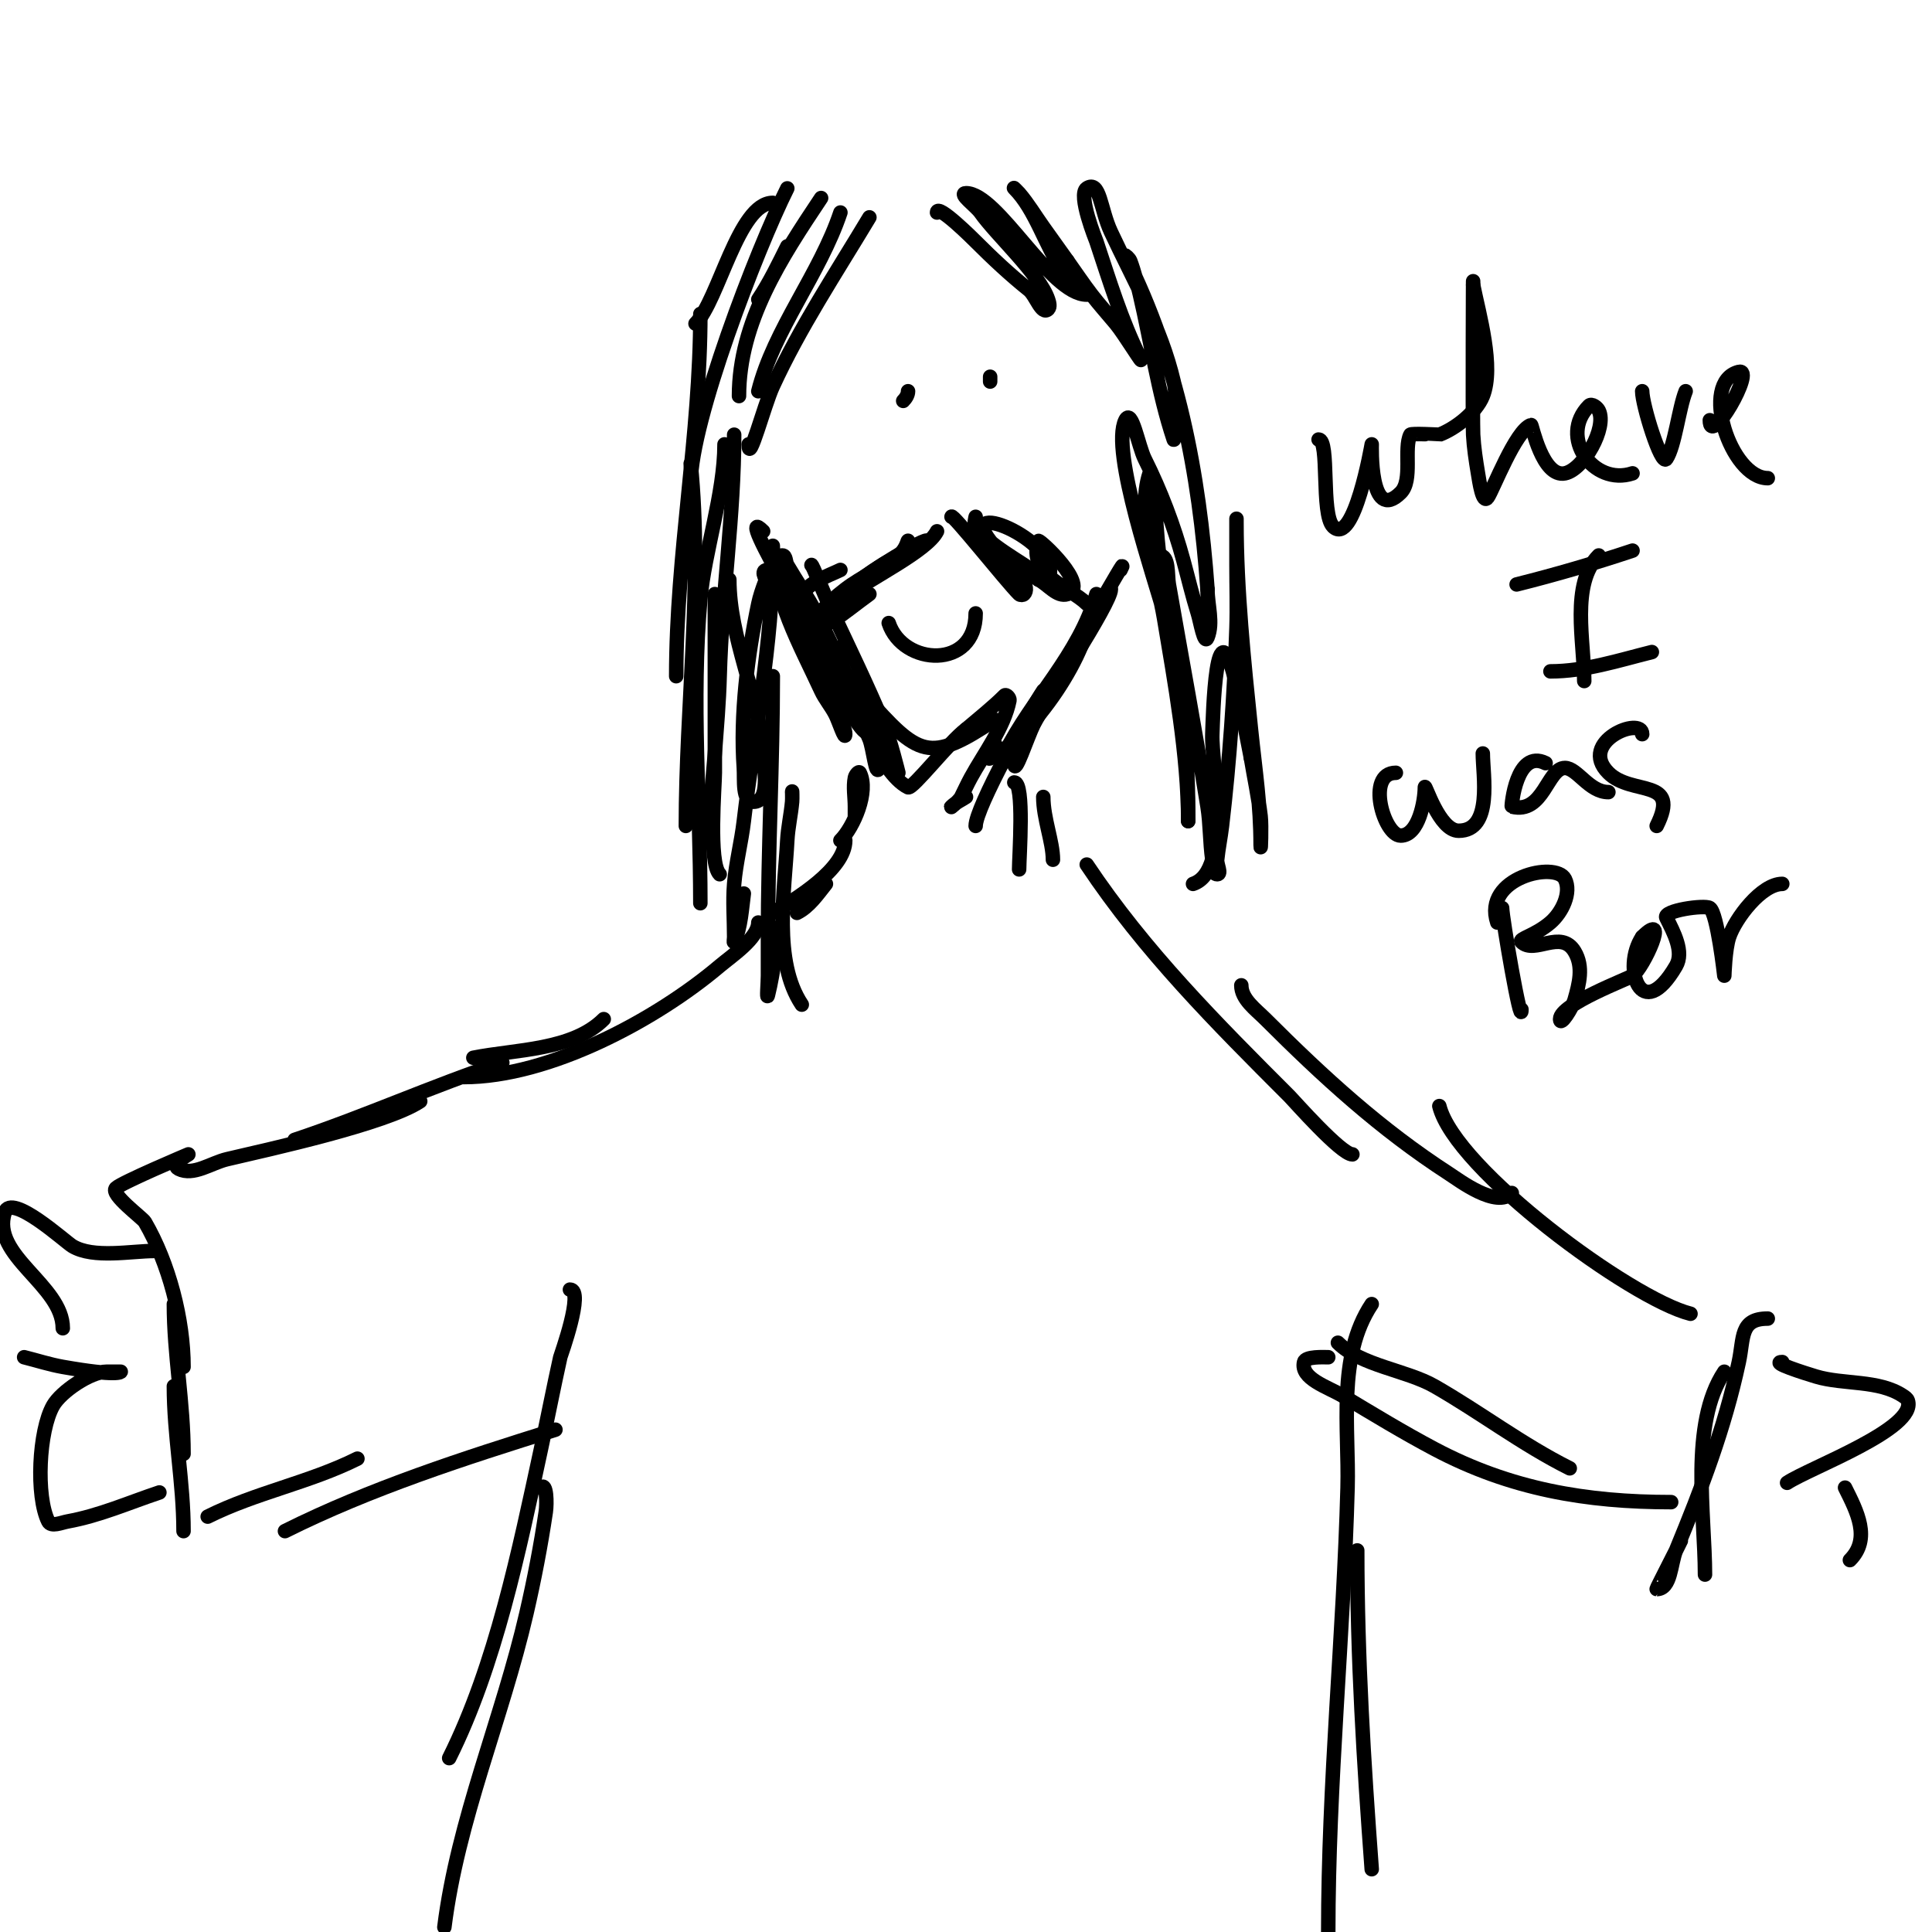 <svg viewBox='0 0 400 400' version='1.1' xmlns='http://www.w3.org/2000/svg' xmlns:xlink='http://www.w3.org/1999/xlink'><g fill='none' stroke='#000000' stroke-width='3' stroke-linecap='round' stroke-linejoin='round'><path d='M160,42c-7.115,0 -11.233,20.233 -16,25'/><path d='M163,51c-1.884,3.769 -3.661,7.491 -6,11'/><path d='M170,41c-8.246,12.369 -17,25.645 -17,41'/><path d='M174,44c-4.201,12.602 -13.825,24.299 -17,37'/><path d='M180,45c-6.847,11.412 -14.457,22.907 -20,35c-1.806,3.939 -5,16.333 -5,12'/><path d='M163,39c-6.232,12.465 -20,48.166 -20,61'/><path d='M145,65c0,24.994 -5,49.878 -5,75'/><path d='M143,96c2.5,24.997 -1,49.96 -1,75'/><path d='M150,92c0,10.152 -4.126,22.172 -5,32c-1.883,21.179 0,42.02 0,63'/><path d='M152,90c0,16.671 -2.548,33.273 -3,50c-0.144,5.342 -0.605,10.671 -1,16c-0.12,1.618 -2,23.658 -2,15'/><path d='M148,123c0,12.333 0,24.667 0,37c0,2.633 -1.349,18.651 1,21'/><path d='M160,113c0,10.766 5.584,20.431 10,30c0.815,1.765 2.131,3.262 3,5c0.667,1.333 2,5.491 2,4c0,-1.054 -0.667,-2 -1,-3'/><path d='M159,118c-2.981,0 2.388,5.492 4,8c5.037,7.836 7.973,15.633 14,23c0.896,1.095 1.658,2.553 3,3c0.949,0.316 0,-2 0,-3'/><path d='M174,134c0,5.299 1.489,6.05 5,10c11.285,12.695 13.287,14.142 27,5'/><path d='M226,125c0,9.873 -12.293,27.646 -21,32c-0.943,0.471 0.529,-2.057 1,-3'/><path d='M227,123c-3.598,12.594 -13.263,21.525 -19,33'/><path d='M168,117c0,-0.605 2.95,6.768 4,9c3.747,7.963 7.585,15.889 11,24c1.35,3.207 3,10 3,10c0,0 -4.811,-8.717 -7,-12'/><path d='M158,110c-6.98,-6.98 14.741,28.608 16,31c2.083,3.957 4.297,7.865 6,12c0.803,1.949 1.333,8 2,6c1.058,-3.173 -11.092,-28.358 -13,-32c-1.804,-3.443 -4.041,-6.642 -6,-10c-0.376,-0.644 -0.255,-2 -1,-2c-2.687,0 2.667,4.667 4,7c3.477,6.085 5.866,12.732 9,19c1.931,3.863 6.989,18.994 13,22c0.913,0.457 8.523,-9.393 12,-12'/><path d='M200,151c2.69,-2.306 5.494,-4.494 8,-7c0.333,-0.333 1.092,0.538 1,1c-1.133,5.667 -5.312,11.072 -8,16c-0.714,1.309 -1.333,2.667 -2,4c-0.422,0.843 -2.667,2.667 -2,2c0.85,-0.85 2,-1.333 3,-2'/><path d='M216,143c-2.848,4.272 -14,24.202 -14,28'/><path d='M230,122c0,2.928 -13.816,23.632 -16,28c-1.333,2.667 -4,10.981 -4,8'/><path d='M232,118c3.041,-6.081 -13.619,23.619 -15,25'/><path d='M192,112c0,-0.992 -12.63,6.63 -15,9'/><path d='M174,118c-2.226,1.113 -8,2.993 -8,6'/><path d='M194,110c-2.019,4.037 -13.687,9.645 -18,13c-1.861,1.447 -5,5 -5,5c0,0 3.842,-5 6,-5'/><path d='M188,113c0,-2.645 0.185,0.319 -2,2c-3.445,2.65 -7.548,4.36 -11,7c-8.579,6.56 -8.223,11.173 1,4c1.316,-1.023 2.667,-2 4,-3'/><path d='M188,115c0,-2.171 -15.634,8 -11,8'/><path d='M197,107c0,-0.952 11.237,13.237 14,16c0.236,0.236 0.764,0.236 1,0c2.599,-2.599 -8.677,-12.236 -10,-14c-0.4,-0.533 0,-2 0,-2c0,0 -0.37,1.445 0,2c2.53,3.795 9.199,7.15 13,10c0.596,0.447 1.667,1.667 2,1c3.644,-7.288 -19.25,-17.321 -12,-8c1.598,2.055 3.967,3.374 6,5c1.301,1.041 2.667,2 4,3'/><path d='M215,120c2,1 3.879,3.707 6,3c4.814,-1.605 -5.864,-11.408 -6,-11c-2.357,7.071 6.688,9.688 10,13'/><path d='M184,129c2.969,8.907 18,9.675 18,-2'/><path d='M194,44c0,-2.012 7.72,5.72 8,6c3.504,3.504 7.131,6.904 11,10c1.472,1.178 2.667,5.333 4,4c0.471,-0.471 0.211,-1.368 0,-2c-1.744,-5.231 -10.805,-13.436 -14,-18c-0.956,-1.365 -4.667,-4 -3,-4c6.615,0 17.424,21 25,21c0.745,0 -1.418,-0.534 -2,-1c-1.301,-1.041 -2.044,-2.635 -3,-4c-3.63,-5.186 -5.592,-12.592 -10,-17c-0.333,-0.333 0.693,0.642 1,1c1.866,2.177 3.333,4.667 5,7c1.667,2.333 3.333,4.667 5,7'/><path d='M221,54c1.667,2.333 3.252,4.727 5,7c1.587,2.064 3.333,4 5,6c1.836,2.203 6.282,9.565 5,7c-3.781,-7.563 -6.329,-15.987 -9,-24c-0.075,-0.225 -3.939,-9.708 -2,-11c2.741,-1.828 2.798,4.281 5,9c4.82,10.329 10.336,19.679 13,31c0.84,3.569 0,7.333 0,11c0,0.333 0.105,1.316 0,1c-3.27,-9.809 -4.637,-19.958 -7,-30c-0.556,-2.362 -1.148,-4.728 -2,-7c-0.166,-0.441 -1.211,-1.422 -1,-1c10.851,21.703 15.27,44.776 17,69'/><path d='M250,122c0,3.333 1.238,6.905 0,10c-0.667,1.667 -1.465,-3.287 -2,-5c-1.134,-3.628 -2,-7.333 -3,-11c-1.971,-7.227 -4.65,-14.3 -8,-21c-1.333,-2.667 -2.667,-10.667 -4,-8c-3.168,6.336 6.267,33.317 8,40c2.016,7.777 3.997,16.979 5,25c0.207,1.654 0,6.667 0,5c0,-14.117 -4.381,-27.968 -6,-42c-0.498,-4.317 -0.745,-8.661 -1,-13c-0.081,-1.372 -0.565,-5.304 -1,-4c-2.84,8.519 1.672,22.031 3,30c2.186,13.116 5,28.453 5,42'/><path d='M246,170c0,-6.629 -0.119,-12.174 -1,-19c-0.821,-6.359 -1.946,-12.675 -3,-19c-0.613,-3.676 -1.565,-7.299 -2,-11c-0.234,-1.986 -2,-6 0,-6c2.108,0 1.639,3.923 2,6c2.65,15.237 5.555,30.719 8,46c0.582,3.636 0.479,7.355 1,11c0.149,1.044 -0.054,3 1,3c1,0 -0.1,-2.005 0,-3c0.235,-2.345 0.725,-4.659 1,-7c1.593,-13.544 2.53,-27.378 3,-41c0.149,-4.331 0,-8.667 0,-13c0,-3 0,-12 0,-9c0,14.153 1.544,28.925 3,43c0.909,8.79 2,15.54 2,24c0,2 0.234,-4.014 0,-6c-0.474,-4.027 -1.333,-8 -2,-12'/><path d='M259,157c-1,-5 -1.87,-10.028 -3,-15c-4.326,-19.033 -4.872,6.794 -5,10c-0.238,5.945 4.13,28.29 -4,31'/><path d='M151,120c0,12.107 6.058,23.76 7,36c0.261,3.389 1.399,10 -2,10c-2.427,0 -1.827,-4.579 -2,-7c-0.78,-10.92 0.749,-23.309 3,-34c0.651,-3.094 2.091,-5.971 3,-9c0.096,-0.319 0,-1.333 0,-1c0,18.05 -3.892,37.083 -6,55c-0.512,4.354 -1.636,8.631 -2,13c-0.304,3.654 0,7.333 0,11c0,0.333 -0.149,1.298 0,1c1.396,-2.793 1.631,-7.42 2,-10'/><path d='M160,140c0,18.052 -1,35.881 -1,54c0,2.667 0,5.333 0,8c0,1.333 -0.323,5.294 0,4c1.237,-4.947 1.599,-10.097 3,-15'/><path d='M164,164c0,-0.667 0.06,1.336 0,2c-0.243,2.676 -0.859,5.316 -1,8c-0.544,10.343 -3.005,24.993 3,34'/><path d='M177,163c0,2 0,4 0,6c0,0.667 0,-1.333 0,-2c0,-2 -0.392,-4.039 0,-6c0.092,-0.462 0.789,-1.422 1,-1c1.95,3.899 -1.266,11.266 -4,14'/><path d='M210,162c2.135,0 1,15.419 1,18'/><path d='M216,165c0,4.466 2,9.268 2,13'/><path d='M175,174c0,5.996 -10.334,12.2 -15,15'/><path d='M171,183c-1.767,2.209 -3.47,4.735 -6,6'/><path d='M157,191c0,3.257 -5.541,6.919 -8,9c-13.169,11.143 -35.245,23 -53,23'/><path d='M125,211c-6.498,6.498 -18.303,6.261 -27,8'/><path d='M104,220c-14.467,4.822 -28.422,11.141 -43,16'/><path d='M87,228c-6.996,4.664 -31.329,9.96 -40,12c-3.309,0.779 -6.96,3.52 -10,2c-1.766,-0.883 2,-3 2,-3c0,0 -13.836,5.836 -15,7c-1.249,1.249 5.514,6.167 6,7c4.967,8.515 8,20.181 8,30'/><path d='M36,270c0,10.409 2,20.501 2,31'/><path d='M36,287c0,10.097 2,20.022 2,30'/><path d='M43,314c9.976,-4.988 21.122,-7.061 31,-12'/><path d='M59,317c17.68,-8.84 37.15,-15.109 56,-21'/><path d='M32,259c-4.83,0 -12.67,1.598 -17,-1c-1.504,-0.903 -12.632,-11.105 -14,-7c-2.986,8.958 12,15.064 12,24'/><path d='M5,281c2.667,0.667 5.293,1.522 8,2c11.556,2.039 12,1 12,1c0,0 -2,0 -3,0c-3.268,0 -9.349,4.11 -11,7c-2.982,5.218 -3.595,18.81 -1,24c0.596,1.193 2.688,0.239 4,0c6.66,-1.211 12.634,-3.878 19,-6'/><path d='M118,267c3.043,0 -1.932,13.692 -2,14c-1.404,6.318 -2.632,12.674 -4,19c-4.52,20.906 -9.379,44.758 -19,64'/><path d='M112,308c1.202,-1.202 1.249,3.319 1,5c-1.044,7.049 -2.398,14.057 -4,21c-5.021,21.756 -14.226,42.81 -17,65'/><path d='M284,270c-7.214,10.822 -4.67,25.796 -5,38c-0.828,30.632 -4,61.387 -4,92'/><path d='M281,321c0,22.187 1.36,43.855 3,66'/><path d='M225,179c11.983,17.975 26.787,32.787 42,48c0.819,0.819 10.655,12 13,12'/><path d='M257,204c0,2.867 2.972,4.972 5,7c12,12 23.821,22.826 38,32c2.209,1.43 9.8,7.2 13,4'/><path d='M298,229c3.281,13.122 39.764,39.941 52,43'/><path d='M277,278c4.732,4.732 14.203,5.687 20,9c9.509,5.434 18.1,12.05 28,17'/><path d='M275,281c-0.948,0 -4.697,-0.211 -5,1c-0.859,3.438 4.962,5.177 8,7c6.275,3.765 12.532,7.576 19,11c15.706,8.315 31.421,11 49,11'/><path d='M366,273c-5.834,0 -4.921,3.966 -6,9c-2.953,13.781 -7.688,26.099 -13,39c-1.135,2.757 -1.019,8 -4,8c-0.112,0 4.792,-9.479 5,-10'/><path d='M357,284c-7.213,10.819 -4,29.637 -4,42'/><path d='M369,282c-2.539,0 4.568,2.271 7,3c5.674,1.702 12.972,0.648 18,4c0.392,0.261 0.851,0.553 1,1c1.924,5.773 -20.356,13.904 -25,17'/><path d='M382,308c2.465,4.931 5.421,10.579 1,15'/><path d='M188,81c0,0.745 -0.473,1.473 -1,2'/><path d='M205,78l0,1'/><path d='M273,91c2.328,0 0.433,15.433 3,18c4.319,4.319 8,-17 8,-17c0,0 -0.558,16.558 6,10c2.561,-2.561 0.574,-9.148 2,-12c0.156,-0.313 5.961,0.015 6,0c3.314,-1.243 7.647,-4.618 9,-8c2.414,-6.035 -0.809,-17.047 -2,-23'/><path d='M305,59c0,-6.392 -0.133,28.606 0,31c0.149,2.683 0.558,5.349 1,8c0.295,1.771 0.957,6.461 2,5c1.088,-1.523 5.782,-13.927 9,-15c0.176,-0.059 2.337,10.933 7,10c3.861,-0.772 8.761,-9.479 7,-13c-0.333,-0.667 -1.473,-1.527 -2,-1c-6.371,6.371 0.864,16.712 9,14'/><path d='M340,81c0,2.827 3.948,15.579 5,14c1.761,-2.641 2.582,-10.456 4,-14'/><path d='M354,87c0,5.88 9.579,-10.895 6,-10c-8.228,2.057 -1.712,22 6,22'/><path d='M314,121c8.021,-2.005 16.122,-4.374 24,-7'/><path d='M331,115c-5.863,5.863 -3,17.932 -3,26'/><path d='M321,139c7.116,0 14.106,-2.277 21,-4'/><path d='M289,160c-6.248,0 -2.49,13 1,13c3.747,0 5,-7.251 5,-10c0,-0.98 2.933,9 7,9c7.139,0 5,-11.548 5,-16'/><path d='M320,158c-6.069,-3.034 -7.122,8.97 -7,9c6.595,1.649 7.344,-8 11,-8c2.539,0 5.009,5 9,5'/><path d='M340,152c0,-3.865 -13.401,1.599 -7,8c4.874,4.874 15.048,0.903 10,11'/><path d='M311,188c0,2.022 4,25.253 4,21'/><path d='M310,191c-3.098,-9.295 12.12,-12.761 14,-9c1.414,2.828 -0.599,6.942 -3,9c-3.203,2.746 -6.647,3.353 -6,4c2.704,2.704 8.175,-2.708 11,2c1.901,3.169 0.928,6.751 0,10c-0.458,1.603 -3,5.667 -3,4c0,-3.094 14.105,-8.349 15,-9c2.305,-1.676 7.865,-13.865 2,-8'/><path d='M340,194c-4.256,6.384 -0.213,18.365 7,6c1.713,-2.936 -0.48,-6.96 -2,-10c-0.739,-1.478 7.938,-2.708 9,-2c1.544,1.029 3,14 3,14c0,0 0.15,-5.45 1,-8c1.27,-3.809 6.68,-11 11,-11'/></g>
</svg>